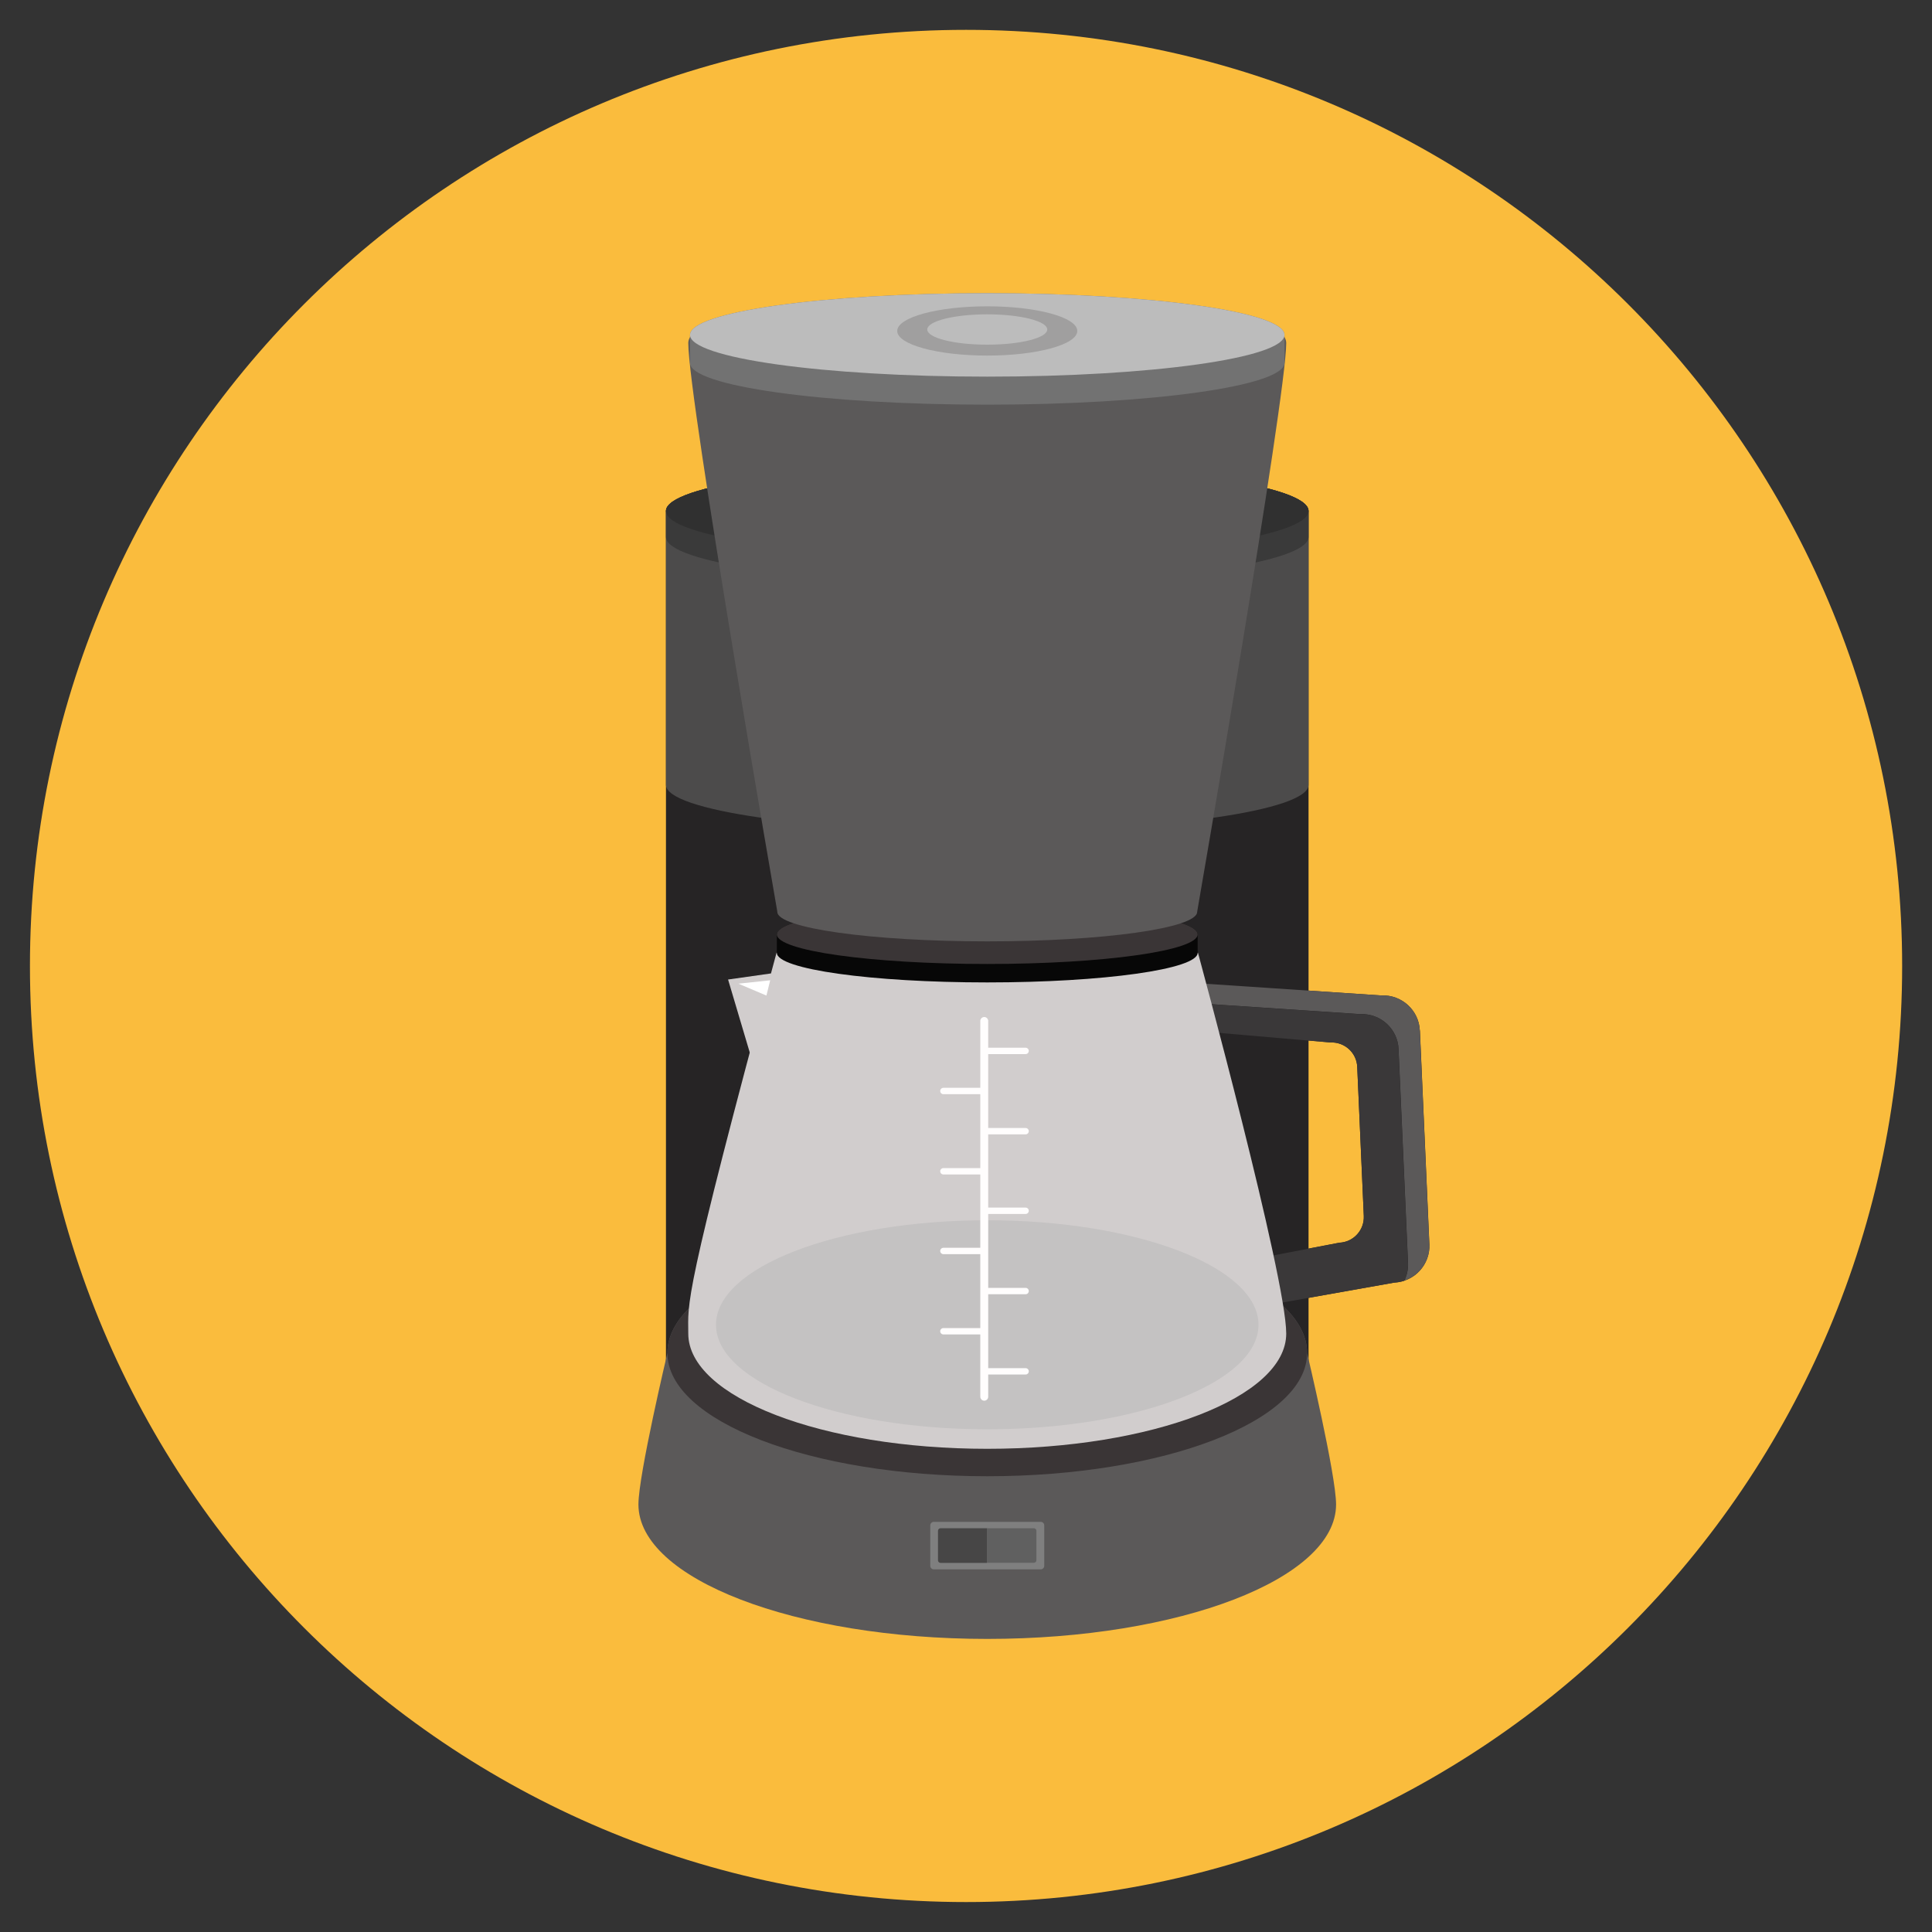 <?xml version="1.0" encoding="utf-8"?>
<!-- Generated by IcoMoon.io -->
<!DOCTYPE svg PUBLIC "-//W3C//DTD SVG 1.1//EN" "http://www.w3.org/Graphics/SVG/1.1/DTD/svg11.dtd">
<svg version="1.1" xmlns="http://www.w3.org/2000/svg" xmlns:xlink="http://www.w3.org/1999/xlink" width="20" height="20" viewBox="0 0 20 20">
<rect x="0" y="0" width="20" height="20" fill="#333333" stroke="none"/>
<path fill="rgb(250, 188, 61)" d="M19.691 10c0-5.352-4.339-9.691-9.69-9.691s-9.691 4.338-9.691 9.691c0 5.352 4.339 9.69 9.691 9.69s9.69-4.339 9.69-9.69z"></path>
<path fill="rgb(38, 36, 37)" d="M13.546 5.29c0-0.264-1.489-0.479-3.326-0.479s-3.326 0.214-3.326 0.479c0 0.217 0 9.242 0 9.458 0 0.264 1.489 0.479 3.326 0.479s3.326-0.214 3.326-0.479c0-0.196 0-9.262 0-9.458z"></path>
<path fill="rgb(76, 75, 75)" d="M13.546 5.559c0-0.047 0-0.222 0-0.269 0-0.264-1.489-0.479-3.326-0.479s-3.326 0.214-3.326 0.479c0 0.047 0 0.222 0 0.269 0 0.245 0 2.052 0 2.297 0 0.047 0 0.222 0 0.269 0 0.264 1.489 0.479 3.326 0.479s3.326-0.214 3.326-0.479c0-0.047 0-0.222 0-0.269 0-0.214 0-2.083 0-2.297z"></path>
<path fill="rgb(58, 58, 58)" d="M13.546 5.29c0-0.264-1.489-0.479-3.326-0.479s-3.326 0.214-3.326 0.479c0 0.047 0 0.222 0 0.269 0 0.264 1.489 0.479 3.326 0.479s3.326-0.214 3.326-0.479c0-0.047 0-0.222 0-0.269z"></path>
<path fill="rgb(48, 48, 48)" d="M13.546 5.29c0 0.264-1.489 0.479-3.326 0.479s-3.326-0.214-3.326-0.479c0-0.264 1.489-0.479 3.326-0.479s3.326 0.214 3.326 0.479z"></path>
<path fill="rgb(91, 89, 89)" d="M13.531 14.006c0-0.705-1.482-1.276-3.311-1.276s-3.311 0.571-3.311 1.276c0 0-0.3 1.262-0.3 1.568 0 0.769 1.616 1.392 3.611 1.392s3.611-0.623 3.611-1.392c0-0.306-0.3-1.568-0.3-1.568z"></path>
<path fill="rgb(58, 53, 54)" d="M13.531 14.006c0 0.705-1.482 1.276-3.311 1.276s-3.311-0.571-3.311-1.276c0-0.705 1.482-1.276 3.311-1.276s3.311 0.571 3.311 1.276z"></path>
<path fill="rgb(38, 36, 37)" d="M14.698 10.668c-0.009-0.209-0.187-0.372-0.396-0.363l-2.311-0.154c-0.21 0.009 0.081 0.493 0.081 0.493l1.702 0.147c0.146-0.006 0.27 0.107 0.276 0.253l0.068 1.544c0.006 0.146-0.107 0.27-0.253 0.276l-0.972 0.186 0.145 0.475 1.396-0.248c0.21-0.009 0.372-0.187 0.363-0.396l-0.098-2.213z"></path>
<path fill="rgb(91, 89, 89)" d="M14.796 12.881l-0.098-2.213c-0.009-0.209-0.187-0.372-0.396-0.363l-2.311-0.154c-0.092 0.004-0.088 0.099-0.054 0.204l2.145 0.143c0.21-0.009 0.387 0.153 0.396 0.362l0.098 2.213c0.003 0.066-0.011 0.128-0.038 0.183 0.157-0.052 0.267-0.203 0.259-0.377z"></path>
<path fill="rgb(58, 56, 57)" d="M14.478 10.861c-0.009-0.209-0.187-0.372-0.396-0.362l-2.145-0.143c0.043 0.136 0.135 0.289 0.135 0.289l1.702 0.147c0.146-0.006 0.27 0.107 0.276 0.253l0.068 1.544c0.006 0.138-0.095 0.256-0.23 0.274-0.008 0.001-0.015 0.002-0.023 0.002l-0.972 0.186 0.043 0.143 0.101 0.332 1.396-0.248c0.036-0.002 0.071-0.009 0.104-0.020 0.027-0.055 0.041-0.118 0.038-0.183l-0.098-2.213z"></path>
<path fill="rgb(209, 205, 205)" d="M12.401 9.862c0 0-0.977 0.299-2.181 0.299s-2.181-0.299-2.181-0.299c-0.981 3.626-0.914 3.616-0.914 3.943 0 0.659 1.386 1.193 3.095 1.193s3.095-0.534 3.095-1.193c0-0.583-0.914-3.943-0.914-3.943z"></path>
<path fill="rgb(209, 205, 205)" d="M8.428 10.462l-0.664 0.442-0.227-0.764 0.444-0.063z"></path>
<path fill="rgb(255, 255, 255)" d="M7.934 10.306l-0.29-0.123 0.329-0.035z"></path>
<path fill="rgb(7, 7, 7)" d="M12.398 9.673c0-0.169-0.975-0.306-2.178-0.306s-2.178 0.137-2.178 0.306c0 0.033 0 0.158 0 0.191 0 0.169 0.975 0.306 2.178 0.306s2.178-0.137 2.178-0.306c0-0.033 0-0.158 0-0.191z"></path>
<path fill="rgb(58, 53, 54)" d="M12.398 9.673c0 0.169-0.975 0.306-2.178 0.306s-2.178-0.137-2.178-0.306c0-0.169 0.975-0.306 2.178-0.306s2.178 0.137 2.178 0.306z"></path>
<path fill="rgb(91, 89, 89)" d="M12.393 9.44c0 0.168-0.973 0.305-2.173 0.305s-2.173-0.137-2.173-0.305c0-0.168 0.973-0.305 2.173-0.305s2.173 0.137 2.173 0.305z"></path>
<path fill="rgb(91, 89, 89)" d="M8.047 9.439h4.346c0 0 0.922-5.321 0.922-5.888 0-0.659-6.19-0.659-6.19 0 0 0.583 0.922 5.888 0.922 5.888z"></path>
<path fill="rgb(196, 194, 194)" d="M13.028 13.714c0 0.598-1.257 1.082-2.808 1.082s-2.808-0.485-2.808-1.082c0-0.598 1.257-1.082 2.808-1.082s2.808 0.485 2.808 1.082z"></path>
<path fill="rgb(114, 114, 114)" d="M13.297 3.467c0-0.239-1.378-0.432-3.077-0.432s-3.077 0.193-3.077 0.432c0 0.051 0 0.239 0 0.29 0 0.239 1.378 0.432 3.077 0.432s3.077-0.193 3.077-0.432c0-0.051 0-0.239 0-0.29z"></path>
<path fill="rgb(255, 253, 253)" d="M10.189 14.5c-0.023 0-0.041-0.019-0.041-0.041v-3.89c0-0.023 0.019-0.041 0.041-0.041s0.041 0.019 0.041 0.041v3.89c-0 0.023-0.019 0.041-0.041 0.041z"></path>
<path fill="rgb(255, 253, 253)" d="M10.183 12.983h-0.417c-0.018 0-0.033-0.015-0.033-0.033s0.015-0.033 0.033-0.033h0.417c0.018 0 0.033 0.015 0.033 0.033s-0.015 0.033-0.033 0.033z"></path>
<path fill="rgb(255, 253, 253)" d="M10.617 12.567h-0.417c-0.018 0-0.033-0.015-0.033-0.033s0.015-0.033 0.033-0.033h0.417c0.018 0 0.033 0.015 0.033 0.033s-0.015 0.033-0.033 0.033z"></path>
<path fill="rgb(255, 253, 253)" d="M10.183 13.814h-0.417c-0.018 0-0.033-0.015-0.033-0.033s0.015-0.033 0.033-0.033h0.417c0.018 0 0.033 0.015 0.033 0.033s-0.015 0.033-0.033 0.033z"></path>
<path fill="rgb(255, 253, 253)" d="M10.617 13.398h-0.417c-0.018 0-0.033-0.015-0.033-0.033s0.015-0.033 0.033-0.033h0.417c0.018 0 0.033 0.015 0.033 0.033s-0.015 0.033-0.033 0.033z"></path>
<path fill="rgb(255, 253, 253)" d="M10.617 14.229h-0.417c-0.018 0-0.033-0.015-0.033-0.033s0.015-0.033 0.033-0.033h0.417c0.018 0 0.033 0.015 0.033 0.033s-0.015 0.033-0.033 0.033z"></path>
<path fill="rgb(255, 253, 253)" d="M10.183 11.327h-0.417c-0.018 0-0.033-0.015-0.033-0.033s0.015-0.033 0.033-0.033h0.417c0.018 0 0.033 0.015 0.033 0.033s-0.015 0.033-0.033 0.033z"></path>
<path fill="rgb(255, 253, 253)" d="M10.617 10.912h-0.417c-0.018 0-0.033-0.015-0.033-0.033s0.015-0.033 0.033-0.033h0.417c0.018 0 0.033 0.015 0.033 0.033s-0.015 0.033-0.033 0.033z"></path>
<path fill="rgb(255, 253, 253)" d="M10.183 12.158h-0.417c-0.018 0-0.033-0.015-0.033-0.033s0.015-0.033 0.033-0.033h0.417c0.018 0 0.033 0.015 0.033 0.033s-0.015 0.033-0.033 0.033z"></path>
<path fill="rgb(255, 253, 253)" d="M10.617 11.743h-0.417c-0.018 0-0.033-0.015-0.033-0.033s0.015-0.033 0.033-0.033h0.417c0.018 0 0.033 0.015 0.033 0.033s-0.015 0.033-0.033 0.033z"></path>
<path fill="rgb(188, 188, 188)" d="M13.297 3.467c0 0.239-1.378 0.432-3.077 0.432s-3.077-0.193-3.077-0.432c0-0.239 1.378-0.432 3.077-0.432s3.077 0.193 3.077 0.432z"></path>
<path fill="rgb(160, 159, 159)" d="M11.152 3.426c0 0.141-0.417 0.255-0.932 0.255s-0.932-0.114-0.932-0.255c0-0.141 0.417-0.255 0.932-0.255s0.932 0.114 0.932 0.255z"></path>
<path fill="rgb(188, 188, 188)" d="M10.841 3.411c0 0.087-0.278 0.157-0.621 0.157s-0.621-0.070-0.621-0.157c0-0.087 0.278-0.157 0.621-0.157s0.621 0.070 0.621 0.157z"></path>
<path fill="rgb(127, 127, 127)" d="M10.773 15.754h-1.106c-0.020 0-0.037 0.016-0.037 0.037v0.418c0 0.020 0.016 0.037 0.037 0.037h1.106c0.020 0 0.037-0.016 0.037-0.037v-0.418c0-0.020-0.016-0.037-0.037-0.037z"></path>
<path fill="rgb(96, 96, 96)" d="M10.729 16.152v-0.305c0-0.015-0.012-0.027-0.027-0.027h-0.485v0.358h0.485c0.015 0 0.027-0.012 0.027-0.027z"></path>
<path fill="rgb(71, 70, 70)" d="M10.217 15.82h-0.48c-0.015 0-0.027 0.012-0.027 0.027v0.305c0 0.015 0.012 0.027 0.027 0.027h0.48v-0.358z"></path>
</svg>
